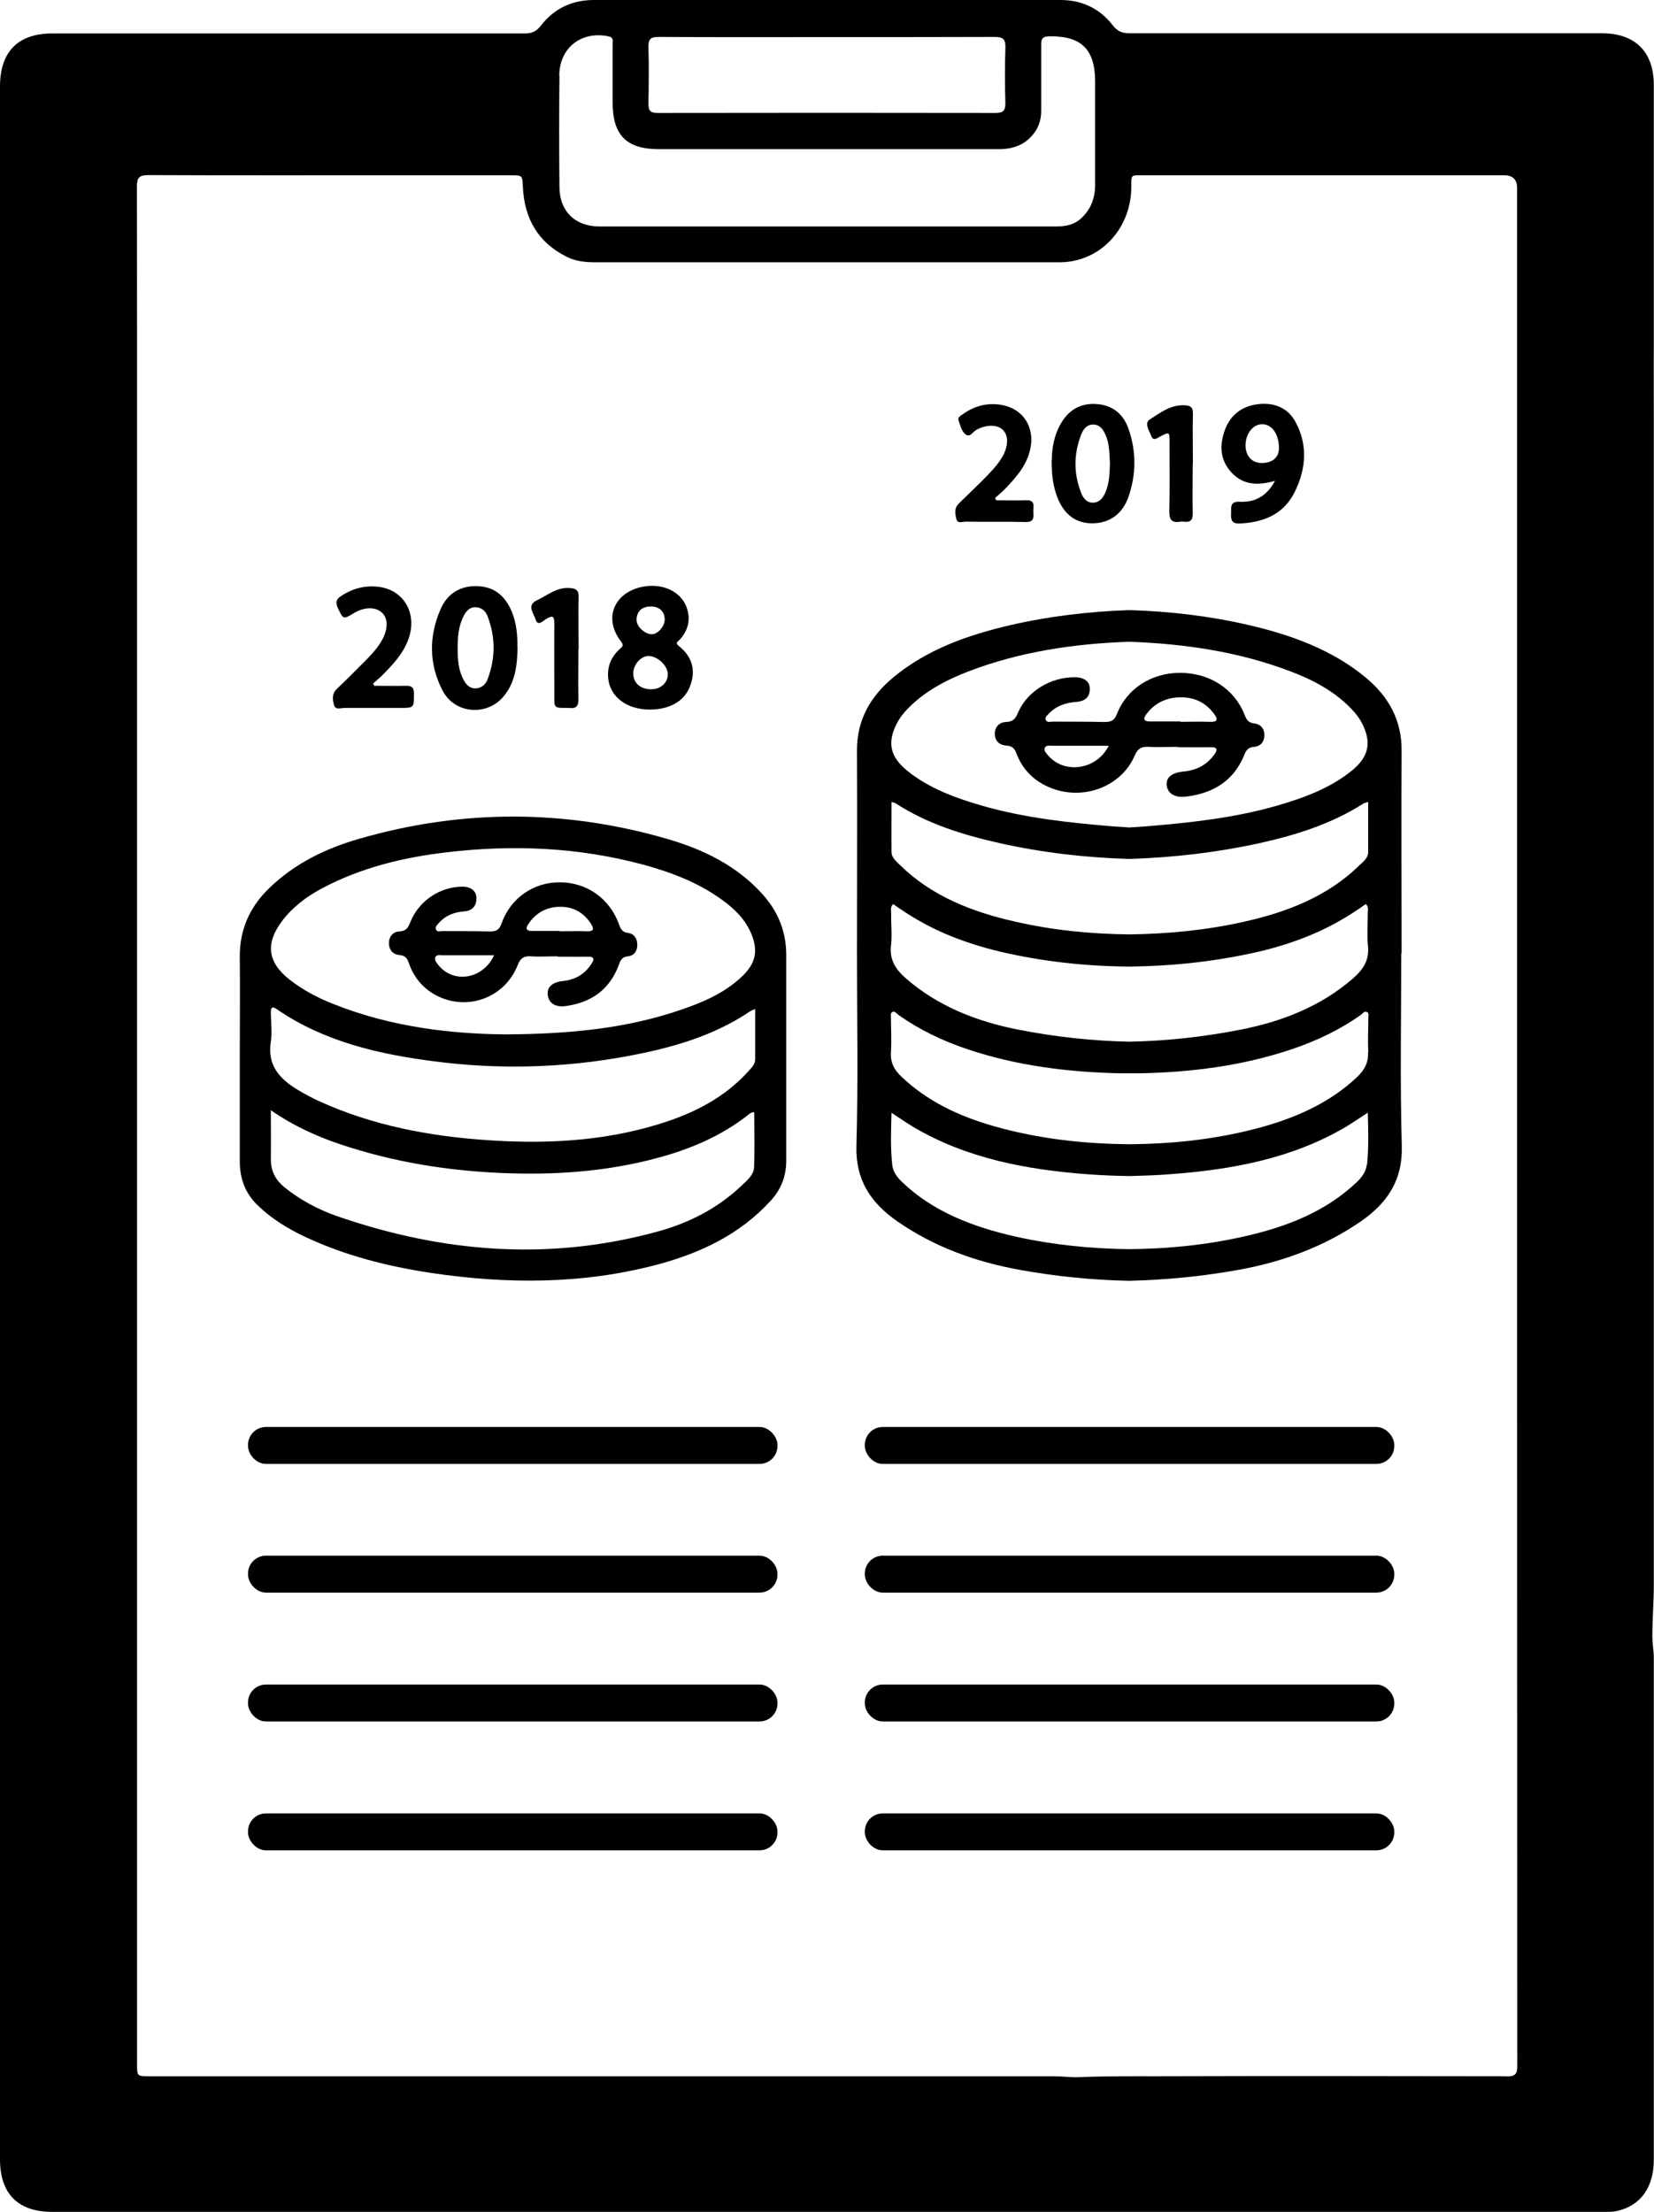 <?xml 
	version="1.0" 
	encoding="UTF-8"?>
<svg
	 xmlns="http://www.w3.org/2000/svg"
	 viewBox="0 0 90.5 121.02">
		<path d="m35.55,38.82c-1.25,0-2.17-.69-2.27-1.7-.07-.65.16-1.19.64-1.62.17-.15.21-.21.05-.42-.94-1.21-.41-2.61,1.1-2.96,1.13-.26,2.2.22,2.51,1.14.22.65.07,1.22-.38,1.73-.08.09-.29.17-.06.35.77.61.96,1.39.58,2.29-.33.77-1.14,1.19-2.16,1.19Zm.03-1.11c.54.02.95-.33.96-.81.01-.45-.52-.98-1.02-1.01-.42-.03-.86.44-.87.93-.01.52.35.87.94.89Zm-.75-3.79c0,.36.45.78.84.78.32,0,.7-.44.7-.8,0-.45-.3-.73-.78-.72-.48.01-.76.28-.76.74Z"/>
		<path d="m28.32,35.41c-.02.95-.11,1.88-.74,2.66-.91,1.13-2.69,1-3.36-.28-.76-1.46-.76-2.98-.11-4.47.37-.85,1.09-1.3,2.06-1.25.94.05,1.5.59,1.84,1.41.25.62.31,1.27.3,1.93Zm-3.28.08c0,.59.04,1.18.33,1.71.14.26.34.48.67.46.32-.02.54-.22.64-.5.43-1.14.44-2.29,0-3.44-.1-.28-.32-.48-.64-.5-.33-.01-.52.19-.66.46-.3.57-.34,1.18-.34,1.81Z"/>
		<path d="m20.5,37.52c.57,0,1.14.01,1.7,0,.31-.01.45.07.45.42,0,.79.02.79-.78.79-1.01,0-2.02,0-3.02,0-.2,0-.49.13-.57-.15-.09-.3-.13-.62.15-.89.55-.52,1.08-1.06,1.61-1.59.34-.35.67-.71.9-1.15.29-.56.29-1.11-.02-1.41-.33-.33-.9-.35-1.46-.05-.03.02-.06.03-.09.05-.6.36-.59.35-.89-.29-.15-.32-.06-.49.21-.66.63-.41,1.32-.58,2.06-.48,1.4.19,2.12,1.53,1.57,2.93-.3.77-.86,1.36-1.43,1.93-.15.15-.32.28-.48.43.03.05.06.09.08.14Z"/>
		<path d="m31.65,35.5c0,.91-.02,1.81,0,2.72.01.39-.11.57-.51.51-.05,0-.1,0-.15,0-.67,0-.67,0-.66-.69,0-1.31-.01-2.62,0-3.93,0-.42-.1-.45-.44-.25-.17.1-.47.44-.59.02-.09-.32-.51-.76.08-1.04.58-.27,1.08-.73,1.81-.67.34.03.47.12.47.47-.02.96,0,1.91,0,2.87Z"/>
		<path d="m57.55,25.18c0-.57.1-1.35.52-2.05.45-.75,1.12-1.1,1.98-1.02.86.07,1.43.57,1.7,1.36.43,1.23.42,2.48,0,3.7-.32.94-1.03,1.45-1.96,1.46-.9.01-1.56-.46-1.93-1.41-.23-.58-.32-1.2-.32-2.05Zm3.18.13c-.03-.48-.02-1.01-.23-1.5-.13-.29-.29-.55-.63-.58-.38-.03-.59.23-.71.54-.42,1.08-.42,2.16.01,3.23.11.27.31.51.63.5.34,0,.54-.24.67-.53.23-.52.25-1.07.26-1.66Z"/>
		<path d="m69.75,26.31c-.91.26-1.69.23-2.32-.41-.65-.66-.72-1.46-.44-2.29.28-.85.9-1.37,1.79-1.49.86-.12,1.64.14,2.08.92.71,1.27.61,2.59-.01,3.86-.6,1.23-1.7,1.68-3.01,1.74-.44.02-.5-.2-.48-.55.01-.34-.07-.67.48-.64.82.04,1.47-.3,1.92-1.14Zm.23-1.78c0-.77-.38-1.33-.93-1.32-.49,0-.89.51-.9,1.14,0,.59.34.98.89.98.58,0,.93-.3.94-.8Z"/>
		<path d="m54.49,27.37c.55,0,1.1.02,1.64,0,.56-.03.39.36.41.65.02.3.03.55-.42.54-1.09-.03-2.18,0-3.27-.02-.18,0-.46.12-.52-.14-.07-.28-.13-.6.13-.85.44-.43.89-.86,1.33-1.3.41-.42.83-.83,1.11-1.36.29-.58.27-1.11-.06-1.4-.32-.28-.92-.25-1.42.03-.18.1-.33.4-.55.27-.26-.16-.31-.5-.42-.78-.07-.17.11-.27.23-.35.69-.49,1.46-.67,2.29-.47,1.02.25,1.6,1.16,1.43,2.22-.15.97-.76,1.66-1.4,2.33-.17.18-.37.34-.55.5.02.05.04.1.06.15Z"/>
		<path d="m65.26,25.39c0,.89-.02,1.78,0,2.67.01.38-.11.53-.48.48-.07,0-.14-.01-.2,0-.51.09-.61-.15-.6-.62.03-1.24.01-2.48.01-3.73,0-.57,0-.57-.49-.32-.17.09-.39.28-.5,0-.11-.29-.41-.72-.09-.92.56-.36,1.12-.8,1.87-.78.37.01.5.11.49.49-.02.91,0,1.81,0,2.72Z"/>
		<path d="m13.12,57.78c0-1.8.02-3.6,0-5.39-.02-1.5.53-2.75,1.59-3.78,1.39-1.36,3.1-2.19,4.94-2.72,5.64-1.63,11.31-1.62,16.94.03,1.93.57,3.73,1.45,5.12,2.99.86.95,1.31,2.05,1.31,3.34,0,3.75,0,7.5,0,11.24,0,.85-.28,1.58-.85,2.2-1.68,1.84-3.83,2.86-6.19,3.49-4.09,1.09-8.24,1.08-12.4.46-2.38-.36-4.71-.95-6.9-1.98-.93-.44-1.8-.97-2.55-1.69-.71-.67-1.01-1.48-1.01-2.44,0-1.92,0-3.83,0-5.75Zm14.54-1.19c3.62-.02,6.67-.34,9.61-1.35,1.23-.42,2.42-.93,3.37-1.86.71-.69.85-1.37.47-2.29-.33-.79-.91-1.36-1.59-1.85-1.31-.96-2.8-1.52-4.34-1.94-3.54-.95-7.13-1.1-10.75-.67-2.38.28-4.69.84-6.83,1.98-.84.45-1.58,1.01-2.16,1.77-.93,1.23-.81,2.26.41,3.22.73.57,1.55,1,2.42,1.34,3.19,1.27,6.53,1.63,9.4,1.65Zm-12.84,4.15c0,.98.01,1.81,0,2.65-.01.66.24,1.15.75,1.57.86.69,1.83,1.21,2.86,1.57,5.77,2,11.63,2.48,17.58.84,1.7-.47,3.25-1.26,4.55-2.49.3-.29.68-.58.7-1.02.04-1,.01-2,.01-3-.07,0-.1-.01-.13,0-.07.04-.15.08-.21.14-1.47,1.15-3.14,1.86-4.92,2.34-2.83.77-5.72.96-8.64.83-2.97-.13-5.88-.61-8.7-1.55-1.32-.44-2.59-1.01-3.85-1.88Zm26.48-5.53c-.14.06-.2.08-.26.12-2.06,1.39-4.41,2.03-6.81,2.47-3.46.63-6.95.72-10.43.27-3.06-.39-6.05-1.07-8.66-2.86-.24-.17-.32-.1-.32.16,0,.54.08,1.09,0,1.61-.21,1.3.48,2.05,1.48,2.65.37.22.76.43,1.15.61,2.94,1.34,6.07,1.93,9.27,2.14,3.15.21,6.28.06,9.33-.88,1.89-.58,3.61-1.44,4.95-2.95.16-.18.32-.34.32-.6,0-.89,0-1.78,0-2.74Z"/>
		<path d="m30.49,52.32c-.49,0-.98.03-1.46,0-.38-.03-.56.12-.7.47-.71,1.82-2.81,2.57-4.51,1.64-.71-.39-1.19-.99-1.45-1.74-.09-.27-.21-.42-.51-.44-.37-.03-.57-.28-.58-.64,0-.37.22-.64.57-.65.39-.02.49-.23.61-.53.47-1.16,1.63-1.92,2.84-1.92.47,0,.76.23.77.62,0,.44-.22.69-.66.73-.56.04-1.05.23-1.42.66-.08.09-.21.21-.12.36.07.12.21.06.33.06.87,0,1.75,0,2.62.02.33,0,.5-.09.62-.43.49-1.4,1.76-2.27,3.2-2.26,1.48.01,2.72.89,3.23,2.3.09.25.17.43.49.47.33.04.51.3.51.65,0,.35-.18.6-.52.63-.32.03-.4.22-.49.47-.5,1.34-1.5,2.06-2.9,2.25-.58.08-.93-.16-.99-.6-.05-.44.25-.71.84-.77.68-.07,1.21-.39,1.57-.97.14-.22.13-.37-.2-.36-.55.01-1.11,0-1.66,0,0,0,0-.01,0-.02Zm.14-1.38s0,0,0,.01c.49,0,.97-.02,1.45,0,.38.02.46-.1.25-.42-.41-.62-.99-.94-1.73-.92-.74.02-1.31.36-1.71.97-.14.21-.09.35.19.35.52,0,1.04,0,1.56,0Zm-3.59,1.32c-1,0-1.92,0-2.84,0-.14,0-.34-.05-.39.13-.04.15.08.28.17.4.81,1.03,2.44.81,3.06-.54Z"/>
		<path d="m64.44,40.86c-.53,0-1.06.03-1.59,0-.42-.03-.61.12-.76.47-.78,1.82-3.06,2.57-4.9,1.64-.77-.39-1.29-.99-1.57-1.74-.1-.27-.22-.42-.56-.44-.41-.03-.62-.28-.63-.64,0-.37.24-.64.62-.65.43-.02.53-.23.66-.53.51-1.16,1.77-1.92,3.09-1.92.51,0,.83.23.83.62.01.44-.24.69-.72.73-.61.04-1.14.23-1.54.66-.09.09-.23.21-.13.36.08.12.23.06.35.06.95,0,1.9,0,2.85.02.36,0,.54-.09.67-.43.54-1.4,1.91-2.27,3.48-2.26,1.61.01,2.96.89,3.51,2.3.1.25.19.43.53.47.36.04.56.3.55.65,0,.35-.2.6-.57.63-.35.03-.44.22-.54.47-.55,1.34-1.63,2.06-3.15,2.25-.63.08-1.02-.16-1.08-.6-.06-.44.27-.71.92-.77.74-.07,1.31-.39,1.71-.97.15-.22.14-.37-.22-.36-.6.01-1.21,0-1.81,0,0,0,0-.01,0-.02Zm.15-1.38s0,0,0,.01c.53,0,1.06-.02,1.58,0,.42.02.5-.1.27-.42-.45-.62-1.08-.94-1.89-.92-.8.02-1.43.36-1.86.97-.15.21-.09.35.2.35.56,0,1.13,0,1.69,0Zm-3.91,1.32c-1.09,0-2.09,0-3.09,0-.15,0-.37-.05-.43.13-.05.15.09.28.19.4.88,1.03,2.65.81,3.32-.54Z"/>
		<path d="m76.69,52.15h0c0-3.7-.02-7.39,0-11.09.01-1.65-.7-2.96-2.01-4.03-1.82-1.49-4.02-2.29-6.34-2.83-2.15-.5-4.31-.75-6.49-.82h0s-.04,0-.06,0c-.02,0-.04,0-.06,0h0c-2.17.08-4.34.33-6.49.83-2.32.54-4.52,1.33-6.34,2.83-1.3,1.07-2.02,2.38-2.01,4.03.02,3.7,0,7.39,0,11.09h0c0,3.51.07,7.03-.03,10.54-.05,1.81.74,3.08,2.24,4.12,2,1.39,4.26,2.21,6.68,2.65,1.99.36,3.97.56,5.94.6h0s.04,0,.06,0c.02,0,.04,0,.06,0h0c1.97-.05,3.95-.24,5.94-.6,2.42-.44,4.68-1.27,6.68-2.65,1.5-1.04,2.29-2.3,2.24-4.12-.1-3.51-.03-7.02-.03-10.54Zm-27.64-12.53c.16-.32.38-.61.64-.87.91-.93,2.06-1.54,3.3-2.02,2.83-1.08,5.79-1.52,8.81-1.62,3.02.11,5.97.54,8.81,1.62,1.24.47,2.39,1.08,3.3,2.02.26.26.48.55.64.87.5,1.02.34,1.78-.57,2.53-1.19.97-2.63,1.5-4.12,1.93-2.33.67-4.74.93-7.16,1.13-.3.02-.6.04-.9.06-.3-.02-.6-.04-.9-.06-2.43-.2-4.83-.46-7.16-1.13-1.49-.43-2.93-.96-4.12-1.93-.91-.75-1.08-1.51-.57-2.53Zm-.29,4.25c.13.04.2.05.26.09,1.72,1.11,3.67,1.72,5.69,2.17,2.33.52,4.68.79,7.04.86h0s.04,0,.06,0c.02,0,.04,0,.06,0h0c2.36-.08,4.71-.35,7.04-.86,2.02-.45,3.96-1.06,5.69-2.17.05-.03.13-.04.26-.09,0,.95,0,1.85,0,2.75,0,.33-.28.53-.51.75-1.71,1.66-3.89,2.52-6.25,3.05-2.08.47-4.17.67-6.28.7-2.1-.02-4.2-.22-6.28-.7-2.36-.53-4.54-1.39-6.25-3.05-.22-.22-.5-.42-.51-.75-.01-.9,0-1.81,0-2.75Zm26.02,19.86c-.04.36-.24.65-.52.92-1.71,1.64-3.88,2.48-6.21,3-2.07.47-4.16.67-6.25.69-2.09-.02-4.18-.23-6.25-.69-2.33-.53-4.51-1.36-6.21-3-.28-.27-.48-.56-.52-.92-.1-.92-.07-1.84-.04-2.85.44.29.79.53,1.15.75,2.94,1.75,6.25,2.37,9.67,2.62.72.05,1.43.08,2.15.09h0s.04,0,.06,0c.02,0,.04,0,.06,0h0c.71-.02,1.43-.04,2.15-.1,3.42-.25,6.73-.87,9.67-2.62.36-.22.71-.46,1.15-.75.03,1.01.05,1.93-.04,2.85Zm.07-6.17c.04.55-.18.96-.58,1.35-1.4,1.33-3.13,2.14-5.01,2.69-2.44.7-4.93.98-7.46,1-2.53-.02-5.02-.3-7.46-1-1.89-.54-3.61-1.36-5.01-2.69-.41-.38-.62-.79-.58-1.35.04-.62,0-1.24,0-1.86,0-.11-.05-.26.07-.33.14-.08.22.07.32.14,1.15.82,2.42,1.43,3.79,1.89,2.71.91,5.52,1.26,8.38,1.32.15,0,.29,0,.44,0h0s.04,0,.06,0c.02,0,.04,0,.06,0h0c.15,0,.29,0,.44,0,2.86-.05,5.68-.41,8.38-1.32,1.36-.46,2.64-1.07,3.79-1.89.09-.07.17-.21.32-.14.12.07.07.21.07.33,0,.62-.04,1.25,0,1.86Zm-.81-4.04c-1.74,1.52-3.86,2.36-6.15,2.81-2.04.4-4.07.62-6.09.66-2.02-.04-4.05-.26-6.09-.66-2.29-.45-4.41-1.29-6.15-2.81-.56-.49-.89-1.01-.81-1.76.07-.6,0-1.21.01-1.81,0-.15-.06-.33.11-.49.88.63,1.8,1.17,2.79,1.6,1,.43,2.03.76,3.09,1.01,2.32.54,4.65.79,6.99.81h0s.04,0,.06,0c.02,0,.04,0,.06,0h0c2.34-.03,4.67-.28,6.99-.81,1.07-.25,2.1-.58,3.09-1.01.99-.43,1.91-.97,2.79-1.6.17.16.11.33.11.49,0,.6-.05,1.21.01,1.81.08.75-.25,1.27-.81,1.76Z"/>
		<rect x="13.57" y="78.07" width="28.97" height="2.02" rx=".98" ry=".98"/>
		<rect x="13.57" y="85.11" width="28.97" height="2.02" rx=".98" ry=".98"/>
		<rect x="13.57" y="92.16" width="28.97" height="2.02" rx=".98" ry=".98"/>
		<rect x="13.57" y="99.21" width="28.97" height="2.02" rx=".98" ry=".98"/>
		<rect x="47.32" y="78.07" width="28.97" height="2.02" rx=".98" ry=".98"/>
		<rect x="47.32" y="85.11" width="28.97" height="2.02" rx=".98" ry=".98"/>
		<rect x="47.32" y="92.16" width="28.97" height="2.02" rx=".98" ry=".98"/>
		<rect x="47.32" y="99.21" width="28.97" height="2.02" rx=".98" ry=".98"/>
		<path d="m90.41,89.53c0-.95.08-1.9.08-2.85,0-21.16,0-42.33,0-63.49,0-.49-.01-3.42,0-4.41,0-4.71,0-9.41,0-14.12,0-1.83-1.02-2.84-2.85-2.84-8.61,0-17.21,0-25.82,0-.4,0-.67-.09-.93-.43C60.18.47,59.21,0,58.02,0,49.52,0,41.01,0,32.5,0c-1.21,0-2.19.47-2.92,1.42-.25.32-.5.41-.88.41-8.61,0-17.21,0-25.82,0C.99,1.82,0,2.83,0,4.73c0,18.88,0,37.76,0,56.63,0,18.93,0,37.86,0,56.78,0,1.88.99,2.87,2.85,2.87,15.77,0,31.53,0,47.3,0,.6,0,26.43,0,37.73,0,.2,0,.41,0,.6-.05,1.29-.29,2.01-1.29,2.01-2.81,0-9.14,0-18.29,0-27.43,0-.4-.08-.8-.08-1.2ZM36.03,2.02c3.06.02,6.11.01,9.17.01s6.15,0,9.22-.01c.46,0,.61.12.59.59-.03,1.01-.03,2.02,0,3.02,0,.4-.1.55-.53.55-6.16-.01-12.33-.01-18.49,0-.4,0-.52-.12-.51-.52.02-1.02.03-2.05,0-3.07-.01-.44.1-.57.56-.57Zm-5.43,2.1c.02-1.52,1.22-2.44,2.7-2.13.29.06.22.26.22.43,0,1.06,0,2.12,0,3.18,0,1.79.75,2.56,2.53,2.56,6.2,0,12.4,0,18.6,0,.83,0,1.51-.26,1.99-.96.23-.34.33-.73.33-1.14,0-1.21,0-2.42,0-3.63,0-.32.08-.43.42-.44,1.76-.04,2.53.7,2.53,2.46,0,1.88,0,3.76,0,5.65,0,.72-.22,1.35-.77,1.85-.38.35-.85.44-1.35.44-4.18,0-8.37,0-12.55,0-4.15,0-8.3,0-12.45,0-1.32,0-2.18-.82-2.19-2.15-.02-2.03-.02-4.07,0-6.1Zm51.83,109.47c-6.39-.01-12.77-.02-19.16,0-1.41,0-2.81-.01-4.22.05-.46.02-.93-.05-1.4-.05-16.49,0-32.98,0-49.47,0-.68,0-.68,0-.68-.66,0-6.51,0-13.01,0-19.52,0-.19,0-1.33,0-1.67,0-22.05,0-44.1,0-66.16,0-5.12,0-10.24-.01-15.36,0-.51.13-.64.64-.64,4.54.02,9.08.01,13.62.01,2.06,0,4.13,0,6.19,0,.65,0,.64,0,.67.64.08,1.71.81,3.02,2.38,3.81.49.25,1.02.31,1.57.31,8.47,0,16.94,0,25.41,0,2.19,0,3.9-1.79,3.93-4.08.01-.72-.08-.68.68-.68,6.57,0,13.14,0,19.72,0q.71,0,.71.7c0,17.11,0,34.22,0,51.34h0c0,17.13,0,34.26.01,51.39,0,.48-.14.58-.59.58Z"/>
</svg>